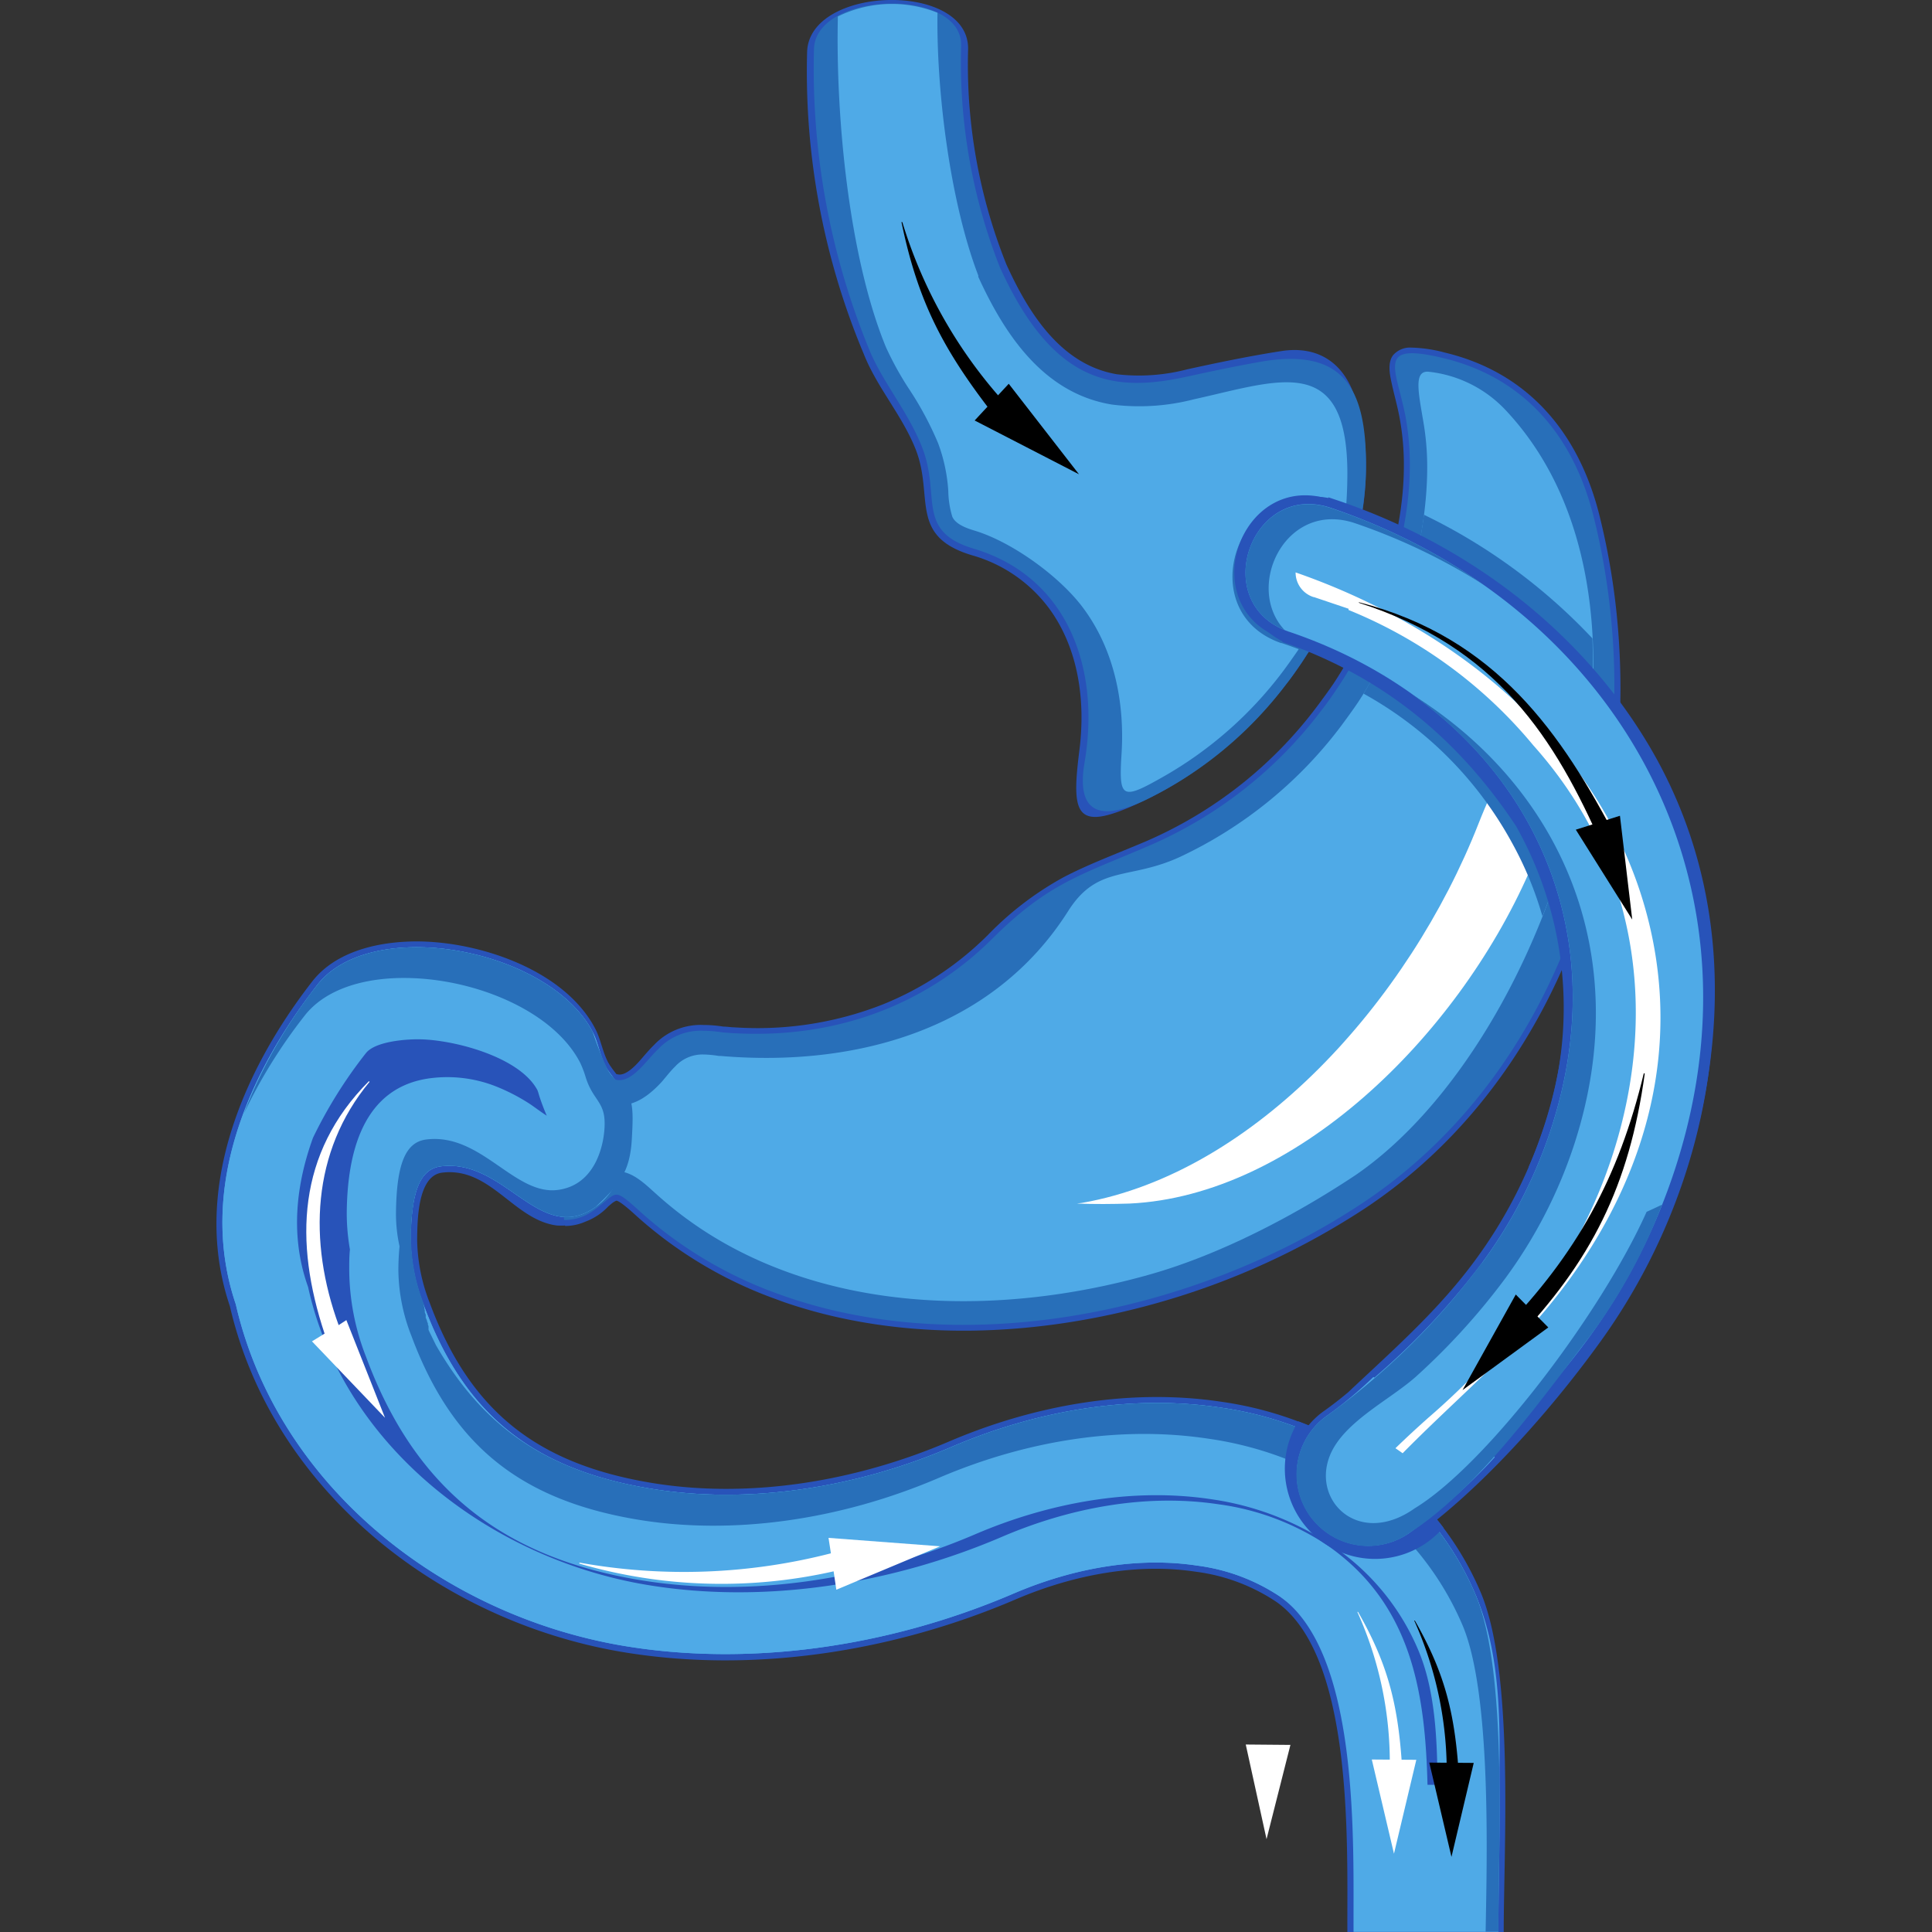 <svg xmlns="http://www.w3.org/2000/svg" id="&#xD1;&#xEB;&#xEE;&#xE9;_1" data-name="&#xD1;&#xEB;&#xEE;&#xE9; 1" viewBox="0 0 250 250"><rect x="0" y="0" width="250" height="250" fill="#333333" stroke="none"/><path d="M130.22,34.2c2.82,6.2,7,13,14.31,14.23a24.73,24.73,0,0,0,9.1-.64c3.83-.84,8-1.71,12.17-2.36s7.53,1,9.21,5.11l.12.31.06.12a24,24,0,0,1,1.18,4.42,30,30,0,0,1,.39,4.93C176.68,78.37,164,96,148.05,103.6c-8.94,4.27-9.46,2.05-8.37-6.57.09-.72.16-1.44.2-2.16.36-5.62-.73-11.51-4.11-16.12a18.78,18.78,0,0,0-10-6.9c-8.23-2.47-4.89-7.61-7.27-13.67-1.73-4.41-5-8-6.73-12.38a94.32,94.32,0,0,1-7.33-39.08c.27-8.66,21.06-9.16,20.83-.3A69.53,69.53,0,0,0,130.22,34.2Z" fill="#2853b9" fill-rule="evenodd"></path><path d="M124.37,5.93a72.31,72.31,0,0,0,5,28.62c7.09,15.65,15.16,16.19,24.45,14.14,3.17-.7,6.32-1.35,9.42-1.9C173.83,45,176.8,50.2,176.76,60.32c0,8.85-3.64,18.36-8.31,25.39-.68,1-1.35,2-2,2.8a50.07,50.07,0,0,1-18.21,15c-6.07,2.91-9,1.56-7.89-4.9C142.44,86.26,138,74.57,126,71c-7.58-2.28-4.2-6.81-6.68-13.12-1.77-4.53-5-8.29-6.74-12.4a95.61,95.61,0,0,1-7.25-39.17C105.61-1.18,124.57-1.66,124.37,5.93Z" fill="#286fb9" fill-rule="evenodd"></path><path d="M154.49,51.67a28.27,28.27,0,0,1-10.6.68c-8.81-1.43-13.86-9-17.3-16.53l0-.09,0-.08c-3.61-9.41-5.43-23.71-5.28-34a15.88,15.88,0,0,0-12.89.48c-.3,12.91,1.41,31.09,6.21,42.77a40.3,40.3,0,0,0,3.11,5.6,42.44,42.44,0,0,1,3.65,6.85,21.46,21.46,0,0,1,1.32,6.23,12.09,12.09,0,0,0,.52,3.29c.45,1,1.91,1.5,2.87,1.79,4.87,1.46,11.14,6,14.15,10.13,3.95,5.38,5.29,12.15,4.88,18.72-.37,5.92,0,6.08,5.62,2.87a50.72,50.72,0,0,0,15.19-13.41c.64-.85,1.3-1.78,2-2.8,4.67-7,6.38-14.06,6.41-22.91C174.33,45.53,165.47,49.25,154.49,51.67Z" fill="#4faae7" fill-rule="evenodd"></path><path d="M48.13,185.44c-9.53-11.46-13.78-26.4-7-41.11A19.23,19.23,0,0,1,48.87,135a15,15,0,0,1,15.63,3.24c4.71,4.34,1.77,5.49-2.46,4.14-9.37-3-19.24.26-21.11,12.55a35.24,35.24,0,0,0,1.89,17.73,42.73,42.73,0,0,0,6.88,12.12Z" fill="#2853b9" fill-rule="evenodd"></path><path d="M79.77,139l0,0h0l.07,0a1.33,1.33,0,0,0,.34.05c.92,0,2-1.11,2.56-1.74s1.22-1.44,1.89-2.09A8.29,8.29,0,0,1,91,132.63h.14a17,17,0,0,1,2.46.21c.41,0,.83.07,1.24.09l1.13.06a44.29,44.29,0,0,0,18.22-3,40.93,40.93,0,0,0,13.64-9,41.06,41.06,0,0,1,9.84-7.5c1.57-.82,3.18-1.53,4.81-2.22,1.91-.8,3.84-1.57,5.75-2.38a54.84,54.84,0,0,0,22.15-17.42c.75-1,1.48-2,2.17-3,5.28-8,9.07-18.45,9.11-28.07a33.45,33.45,0,0,0-.55-6.32c-.29-1.58-.74-3.11-1.07-4.68-.23-1.06-.48-2.48.21-3.42a2.91,2.91,0,0,1,2.42-1,18.31,18.31,0,0,1,4.28.64c10.81,2.59,17.33,10.4,20,21a91,91,0,0,1,2.43,14.86,93.83,93.83,0,0,1,0,15.18C207.43,120,196.7,143,176.74,156.29a96.75,96.75,0,0,1-26.87,12.28c-15.54,4.42-33,5.25-48.46-.09v0l-1.17-.43a54.55,54.55,0,0,1-17.85-10.68c-.34-.31-2.16-2-2.64-2h0a2.39,2.39,0,0,0-.67.43l-.35.29a7.78,7.78,0,0,1-3,2,6.55,6.55,0,0,1-2.6.55v-.06a9.46,9.46,0,0,1-1.06,0c-5.59-.7-8.59-7.61-14.86-6.84-3.22.4-3.2,6.36-3.23,8.72a23.07,23.07,0,0,0,1.62,8.11c5.18,14,13.85,20.8,28.51,23.28,12.88,2.18,26.74-.2,38.67-5.31,11-4.71,23.39-6.94,35.29-5.15a46.42,46.42,0,0,1,19.8,7.72A39.47,39.47,0,0,1,191.58,206c4.39,10.25,3,33.12,3,44V250H174.35V250c-.06-10.89.93-35.62-9.19-42.72a24.37,24.37,0,0,0-10.42-3.9c-7.83-1.18-16.09.49-23.31,3.58-15.77,6.76-34,9.66-51,6.79-23.54-4-45.18-20.88-50.69-44.75-5-14.76,1.54-30.24,10.6-41.92,3.24-4.24,9.3-5.38,14.34-5.25,7.93.22,18.52,3.87,22.38,11.35.78,1.52,1,3.51,2,4.87C79.29,138.38,79.54,138.71,79.77,139Z" fill="#2853b9" fill-rule="evenodd"></path><path d="M186.74,46.33c10.27,2.46,16.77,9.81,19.45,20.43,8.06,32-1.83,70.29-29.86,88.9-21.71,14.42-52.06,20.47-75.83,11.7h0a53.69,53.69,0,0,1-17.61-10.53c-1.75-1.59-2.51-2.23-3.13-2.24s-1.25.81-2.89,2A6.34,6.34,0,0,1,73,157.87H73a50.07,50.07,0,0,1,3.21-24.46c.08.13.15.26.22.4.81,1.57,1,3.54,2,5a2.68,2.68,0,0,0,1,.88h0l0,0,.07,0h0l.08,0h0a1.93,1.93,0,0,0,.58.08c1.89,0,3.65-2.76,5-4A7.54,7.54,0,0,1,91,133.38h.13a17.73,17.73,0,0,1,2.38.21l1.29.1,1.14.05h0c13.82.52,24.78-4.64,32.42-12.23,7.24-7.2,11.34-8.22,20.16-12A55.45,55.45,0,0,0,171,91.91c.79-1,1.53-2.08,2.2-3.09,5.19-7.81,9.19-18.47,9.23-28.48a34.17,34.17,0,0,0-.56-6.46C180.64,47.54,178,44.25,186.74,46.33Z" fill="#286fb9" fill-rule="evenodd"></path><path d="M78.63,142.65l-.14-.05,0,0a.84.84,0,0,1-.19-.08l-.1,0-.08,0A5.76,5.76,0,0,1,76,140.6a3.79,3.79,0,0,1-.44-.66,11.75,11.75,0,0,1-.92-2.09l-.07.24a72.7,72.7,0,0,0,.22,16.2c.11-.07.23-.14.35-.23,1.35-.95,2.43-2.28,4.17-2.5l.43,0h.09c2.06,0,3.7,1.72,5.15,3a49.47,49.47,0,0,0,10.37,7.18q2.31,1.2,4.71,2.16h0c15.29,6.16,33.2,5.43,48.79,1,9.09-2.58,18.67-7.6,26.54-12.83C200.88,134.61,219,78.64,194.76,53a16,16,0,0,0-9.83-4.89c-2.06-.24-1.39,2.64-.71,6.69a34.41,34.41,0,0,1,.46,5.88c-.05,10-3.75,22.37-8.94,30.18-.67,1-1.41,2-2.2,3.08a55.69,55.69,0,0,1-20.8,16.92c-6.63,3.08-10.68,1-14.5,7-9.62,15.22-27.21,20.28-45,18.78h-.1l-.11,0a14.72,14.72,0,0,0-1.94-.19H91A4.8,4.8,0,0,0,87.37,138c-.61.59-1.17,1.33-1.75,2-1.45,1.57-3.23,3-5.34,3a4.79,4.79,0,0,1-1.5-.24l-.08,0Z" fill="#4faae7" fill-rule="evenodd"></path><path d="M139.35,155.74c2.31.09,4.61.07,6.81,0,21.31-1,42.24-21.4,51.69-42.84,5.74-9.49,2.26-28.69-6.54-6.3-9,22.92-28.91,45.12-51.28,49.05Z" fill="#fff" fill-rule="evenodd"></path><path d="M47.62,173.14a34.43,34.43,0,0,1-1.85-17.26c1-6.53,4.52-12.09,11.58-13,6.18-.77,11.55,1.84,16.29,5.47.58-.43,1.08-.84,1.59-1.2-3-2-4.57-5-5.61-8.37-.08-.27-.17-.59-.27-.86-11.31-11.42-23.93-2.26-27.08,6.38-12.81,27.73,13.63,56.26,40.64,60.83,15.3,2.59,31.82-2.8,46-8.88,8.85-3.8,18.85-5.69,28.44-4.25a35.22,35.22,0,0,1,11.58,3.76,3.83,3.83,0,0,0,1.16-2.92c0-.23,0-.45,0-.66a38.74,38.74,0,0,0-12.18-3.89c-10.22-1.54-21,.48-30.4,4.52-13.62,5.84-29.32,11.13-44,8.64C66.8,198.66,53.18,188.22,47.62,173.14Z" fill="#fff" fill-rule="evenodd"></path><path d="M130.15,52.28a61.5,61.5,0,0,1-13.39-23.54l-.11,0C118.78,39,122,45.24,128.73,53.86Z" fill-rule="evenodd"></path><polygon points="126.12 54.41 139.62 61.37 130.53 49.66 126.12 54.41" fill-rule="evenodd"></polygon><path d="M43.29,173.89c-4.37-12.31-4.3-24.3,5.36-34l.08.09c-7.84,9.44-8,21.7-3.57,32.87Z" fill="#fff" fill-rule="evenodd"></path><polygon points="45.77 170.93 50.74 183.62 41.25 173.7 45.77 170.93" fill="#fff" fill-rule="evenodd"></polygon><path d="M101.46,202.3c-12.38,4.2-24.37,4-33.92-5.83l.1-.09c9.33,8,21.57,8.3,32.81,4.05Z" fill="#fff" fill-rule="evenodd"></path><polygon points="98.4 198.71 115.97 195.84 100.7 205.23 98.4 198.71" fill="#fff" fill-rule="evenodd"></polygon><path d="M153.84,190.27a47.81,47.81,0,0,0-21,.9l0-.09c7.61-2.81,13-3.26,21.48-2.39Z" fill="#fff" fill-rule="evenodd"></path><polygon points="161.2 225.74 163.89 237.99 166.98 225.79 161.2 225.74" fill="#fff" fill-rule="evenodd"></polygon><path d="M77.07,156.18c-7.2,5.07-11.67-6.29-20-5.26-2.73.34-3.86,3.26-3.93,9.5a23.69,23.69,0,0,0,1.67,8.39C59.92,182.62,68.48,190,84,192.6c12.23,2.07,26.2.18,39.11-5.36,11.85-5.08,24.06-6.72,34.86-5.09a45.56,45.56,0,0,1,19.46,7.58,38.65,38.65,0,0,1,13.47,16.54c4.3,10,2.92,21.94,3,32.65H175.15c-.06-11.16.9-25-9.54-32.34a25.16,25.16,0,0,0-10.75-4c-7.16-1.08-15.47.09-23.74,3.64-16.48,7.06-34.53,9.44-50.55,6.73-23.46-4-44.68-20.79-50.06-44.18C25.51,154,32.06,139,41,127.52c2.74-3.59,8-5.09,13.69-4.94,8.76.24,18.57,4.39,22,10.94.81,1.56,1,3.53,2,5,2.08,2.88,2.58,3.27,2.34,7S79.79,153.26,77.07,156.18Z" fill="#4faae7" fill-rule="evenodd"></path><path d="M77.07,156.18c-7.2,5.07-11.67-6.29-20-5.26-2.73.34-3.86,3.26-3.93,9.5a23.69,23.69,0,0,0,1.67,8.39C59.92,182.62,68.48,190,84,192.6c12.23,2.07,26.2.18,39.11-5.36,11.85-5.08,24.06-6.72,34.86-5.09a45.56,45.56,0,0,1,19.46,7.58,38.65,38.65,0,0,1,13.47,16.54c4.3,10,2.92,33,3,43.71H175.15c-.06-11.17.9-36.08-9.54-43.4a25.16,25.16,0,0,0-10.75-4c-7.16-1.08-15.47.09-23.74,3.64-16.48,7.06-34.53,9.44-50.55,6.73-23.46-4-44.68-20.79-50.06-44.18C25.51,154,32.06,139,41,127.52c2.74-3.59,8-5.09,13.69-4.94,8.76.24,18.57,4.39,22,10.94.81,1.56,1,3.53,2,5,2,2.72,2.48,3.2,2.52,6.75C81.21,149.4,80.49,153.77,77.07,156.18Z" fill="#4faae7" fill-rule="evenodd"></path><path d="M77.07,156.18c-7.2,5.07-11.67-6.29-20-5.26-1.94.24-3.06,1.78-3.58,4.89v.06q-.15.93-.24,2,0,.54-.06,1.11v.74h0v.66a23.69,23.69,0,0,0,1.67,8.39l0,.09,0,.09,0,.09v0l.06.17,0,.09h0l0,.12.05.14,0,.09,0,.09,0,.09v0l.12.29,0,.13,0,.09,0,.09,0,.08v0l.09.21.08.19h0l0,.09h0l.11.25,0,.08,0,.09.08.17,0,.09,0,.08v0l0,.06,0,.08,0,.08,0,.09h0l.06.15.12.25h0l.15.3v0q.32.66.63,1.29C62.48,184.61,70.67,190.36,84,192.6c12.23,2.07,26.2.18,39.11-5.36,11.85-5.08,24.06-6.72,34.86-5.09a45.56,45.56,0,0,1,19.46,7.58,38.65,38.65,0,0,1,13.47,16.54c4.3,10,2.92,33,3,43.68h-1.66c.17-9.62.76-30.87-3-39.67a38.52,38.52,0,0,0-13.47-16.54,45.44,45.44,0,0,0-19.45-7.58c-10.81-1.63-23,0-34.87,5.09-12.91,5.53-26.88,7.43-39.1,5.36-15.47-2.62-24-10-29.13-23.79a23.78,23.78,0,0,1-1.67-8.39c0-1.17.06-2.22.15-3.16a19.29,19.29,0,0,1-.46-4.32c.07-6.24,1.19-9.16,3.92-9.5,7.08-.88,11.38,7.23,17,6.53,5-.64,6.09-6.08,6.08-8.61,0-2.87-1.53-3-2.46-6a12.82,12.82,0,0,0-.72-1.88c-3.39-6.55-13.2-10.7-22-10.93-5.69-.16-10.95,1.35-13.69,4.93a67.38,67.38,0,0,0-7.8,12.58A63.8,63.8,0,0,1,41,127.52c2.74-3.59,8-5.09,13.69-4.94,8.76.24,18.57,4.39,22,10.94a42.56,42.56,0,0,0,2,5c.76,1.29,1.78,1.72,2.26,2.47,1,1.52,1,3,.81,6.36C81.53,151.63,80.15,153.3,77.07,156.18Z" fill="#286fb9" fill-rule="evenodd"></path><path d="M40.5,147.23c-2.2,6.08-2.92,12.59-.76,18.94l.13.38.09.4c4.69,20.4,23.58,34.72,43.62,38.11,15.33,2.59,31.88-.11,46.08-6.2,8.74-3.75,18.61-5.63,28.07-4.2a33.23,33.23,0,0,1,14.15,5.39c10.85,7.61,12.54,19.12,12.84,30.9H186c0-6-.32-12.41-2.52-17.53a30.57,30.57,0,0,0-10.72-13.16A37.5,37.5,0,0,0,156.74,194c-10.27-1.55-21.07.47-30.54,4.53-13.48,5.78-29,8.35-43.58,5.9-17.8-3-29-11.95-35.27-28.9a31.31,31.31,0,0,1-2.16-11.23c0-.87,0-1.75.09-2.62a27.26,27.26,0,0,1-.41-4.86c.09-7.52,2-16.21,10.91-17.31a17.18,17.18,0,0,1,8.22,1,25.09,25.09,0,0,1,4.47,2.28c.5.32,1.38,1,2.28,1.58a27.9,27.9,0,0,1-1-2.66,6.6,6.6,0,0,0-.2-.63c-2.25-4.26-10.55-6.47-15.07-6.59-1.78-.05-5.94.23-7.15,1.81l0,0A59.62,59.62,0,0,0,40.5,147.23Z" fill="#2853b9" fill-rule="evenodd"></path><path d="M44.82,170.82l5,12.64-9.45-9.89,1.63-1c-3.93-11.85-3.57-23.33,5.74-32.67l.08.09c-7.52,9.05-7.93,20.7-4,31.48Z" fill="#fff" fill-rule="evenodd"></path><path d="M107.87,203.33a65.83,65.83,0,0,1-32.9-1l0-.13A76.37,76.37,0,0,0,107.52,201l-.31-2,14.44,1.09-13.43,5.62Z" fill="#fff" fill-rule="evenodd"></path><path d="M187.2,230.21A47.7,47.7,0,0,0,183,209.7l.08,0c4,7,5.26,12.31,5.74,20.74Z" fill-rule="evenodd"></path><polygon points="190.7 228.12 187.82 240.28 184.95 228.08 190.7 228.12" fill-rule="evenodd"></polygon><path d="M179.83,229.08a47.36,47.36,0,0,0-4.19-20.5l.09,0c4,7,5.26,12.31,5.74,20.74Z" fill="#fff" fill-rule="evenodd"></path><polygon points="183.27 227.72 180.38 239.87 177.51 227.68 183.27 227.72" fill="#fff" fill-rule="evenodd"></polygon><path d="M176.17,66.66a51.74,51.74,0,0,1-6.92,17.8c-1.12-.44-2.26-.86-3.41-1.25v0l-.08,0h0c-11.71-4.08-5.54-22,6.2-18h0C173.39,65.6,174.78,66.12,176.17,66.66Z" fill="#286fb9" fill-rule="evenodd"></path><path d="M166,82.67c-11.71-4.08-5.54-22,6.2-18h0c1.39.47,2.75,1,4.1,1.5A51.37,51.37,0,0,1,169.54,84q-1.72-.69-3.51-1.29h0l-.08,0Z" fill="#2853b9"></path><path d="M199.59,118.57A93.53,93.53,0,0,0,206,91.28a73.2,73.2,0,0,0-22.83-18.45,58.57,58.57,0,0,1-6.72,16.93A48.7,48.7,0,0,1,195.62,109,45.69,45.69,0,0,1,199.59,118.57Z" fill="#286fb9" fill-rule="evenodd"></path><path d="M186.77,197.67A11.67,11.67,0,0,1,168,183.92a43.94,43.94,0,0,1,9.86,5.16A39.63,39.63,0,0,1,186.77,197.67Z" fill="#2853b9"></path><path d="M202.11,111.38a85,85,0,0,0,3.95-28.77,74.19,74.19,0,0,0-21.8-16,64.39,64.39,0,0,1-5,17.77,48.78,48.78,0,0,1,19.53,19.42A46,46,0,0,1,202.11,111.38Z" fill="#286fb9" fill-rule="evenodd"></path><path d="M196.19,106.92c-7.27-11-16.66-18.86-29-23.42l-1.24-.42,0-.09a10.1,10.1,0,0,1-5-12.18,9.62,9.62,0,0,1,10.94-6.37l0-.09,1.25.42c17.21,5.83,32.44,17.47,41.27,33.51,9,16.44,9.37,35,3.89,52.78H197.79a57.64,57.64,0,0,0,2.19-5.8A47.88,47.88,0,0,0,196.19,106.92Z" fill="#2853b9" fill-rule="evenodd"></path><path d="M172.42,65.33v0l.54.18c17,5.76,32.11,17.28,40.85,33.16,9.08,16.51,10.07,35.19,4.36,53a78.64,78.64,0,0,1-11.5,22.52c-6.21,8.53-15.16,18.66-23.79,24.78A10,10,0,0,1,171.3,182.6c1.07-.76,2.13-1.58,3.16-2.45,5.85-5.51,11.75-10.66,16.53-17.22a60.9,60.9,0,0,0,8.89-17.44c4.2-13.11,3.7-26.79-3-39-7.66-11.6-17.36-19.3-29.42-23.74l-.53-.18v0a9.31,9.31,0,0,1-5.2-11.52A8.85,8.85,0,0,1,172.42,65.33Z" fill="#2853b9" fill-rule="evenodd"></path><path d="M166.73,81.72c-10.37-3.61-4.9-19.5,5.49-16h0c35.7,12.08,57,46.75,44.63,85.24a78.33,78.33,0,0,1-11.42,22.36,103.13,103.13,0,0,1-13,14.5l1,.73a71.71,71.71,0,0,1-11,9.77,9.27,9.27,0,1,1-10.72-15.13,51.62,51.62,0,0,0,6-5l.15.07.36-.32a92.84,92.84,0,0,0,13.57-14.55,61.27,61.27,0,0,0,9-17.59c9.5-29.65-6.84-54.88-34-64.06h0l-.07,0Z" fill="#4faae7"></path><path d="M191.79,163.41a61.27,61.27,0,0,0,9-17.59c7.46-23.28-1-43.84-18.13-56,19.1,11.87,29,33.43,21.13,58a61.51,61.51,0,0,1-9,17.59,87.29,87.29,0,0,1-11.34,12.52c-3.38,3.13-9.62,6-11.38,10.46-2.34,5.93,3.87,11.84,11,6.78,9.29-5.65,24.13-25.24,30-38.36q1-.45,2-.93a70.53,70.53,0,0,1-9.67,17.47c-6,7.79-14.18,19.34-23,25a9.26,9.26,0,0,1-9.55.71,9.4,9.4,0,0,1-3.38-2.91,9.27,9.27,0,0,1-1.08-8.71h0a9.18,9.18,0,0,1,3.29-4.22,91.92,91.92,0,0,0,20.06-19.8Zm-23.37,30.67-.07-.21C168.37,193.94,168.4,194,168.42,194.08Z" fill="#286fb9"></path><path d="M166.24,81.54c-9.71-3.94-4.25-19.27,6-15.79h0A77.4,77.4,0,0,1,192,75.68a78.31,78.31,0,0,0-16.73-8h0C166.29,64.71,161,76,166.24,81.54Z" fill="#286fb9"></path><path d="M170,77.27l.05,0,4.45,1.5,0,.16a60.55,60.55,0,0,1,23.92,17.53c13.2,14.77,16.33,34,10.32,52.77a66.35,66.35,0,0,1-9.65,18.92,96.58,96.58,0,0,1-14.26,15.3c-1.46,1.3-2.88,2.61-4.26,3.95.31.21.63.43.93.65,4.26-4.33,8.91-8.5,13.5-13.08,14.18-14.16,22.84-32.81,18.92-53.07-4.6-23.73-24.31-40.2-46.27-47.83A3.33,3.33,0,0,0,170,77.27Z" fill="#fff" fill-rule="evenodd"></path><path d="M209.29,108.71c-7.21-13.77-15.65-26.22-33.45-30.78V78c17.9,5.72,25.38,17.53,31.54,31.6Z" fill-rule="evenodd"></path><path d="M196,173.58c9.92-10.35,14.82-20.13,16.83-34.65l-.12-.06c-3.25,13.55-8.7,23.42-18.26,33.25Z" fill-rule="evenodd"></path><polygon points="209.62 105.56 211.21 118.99 203.91 107.36 209.62 105.56" fill-rule="evenodd"></polygon><polygon points="200.35 171.77 189.25 179.88 196.14 167.51 200.35 171.77" fill-rule="evenodd"></polygon></svg>